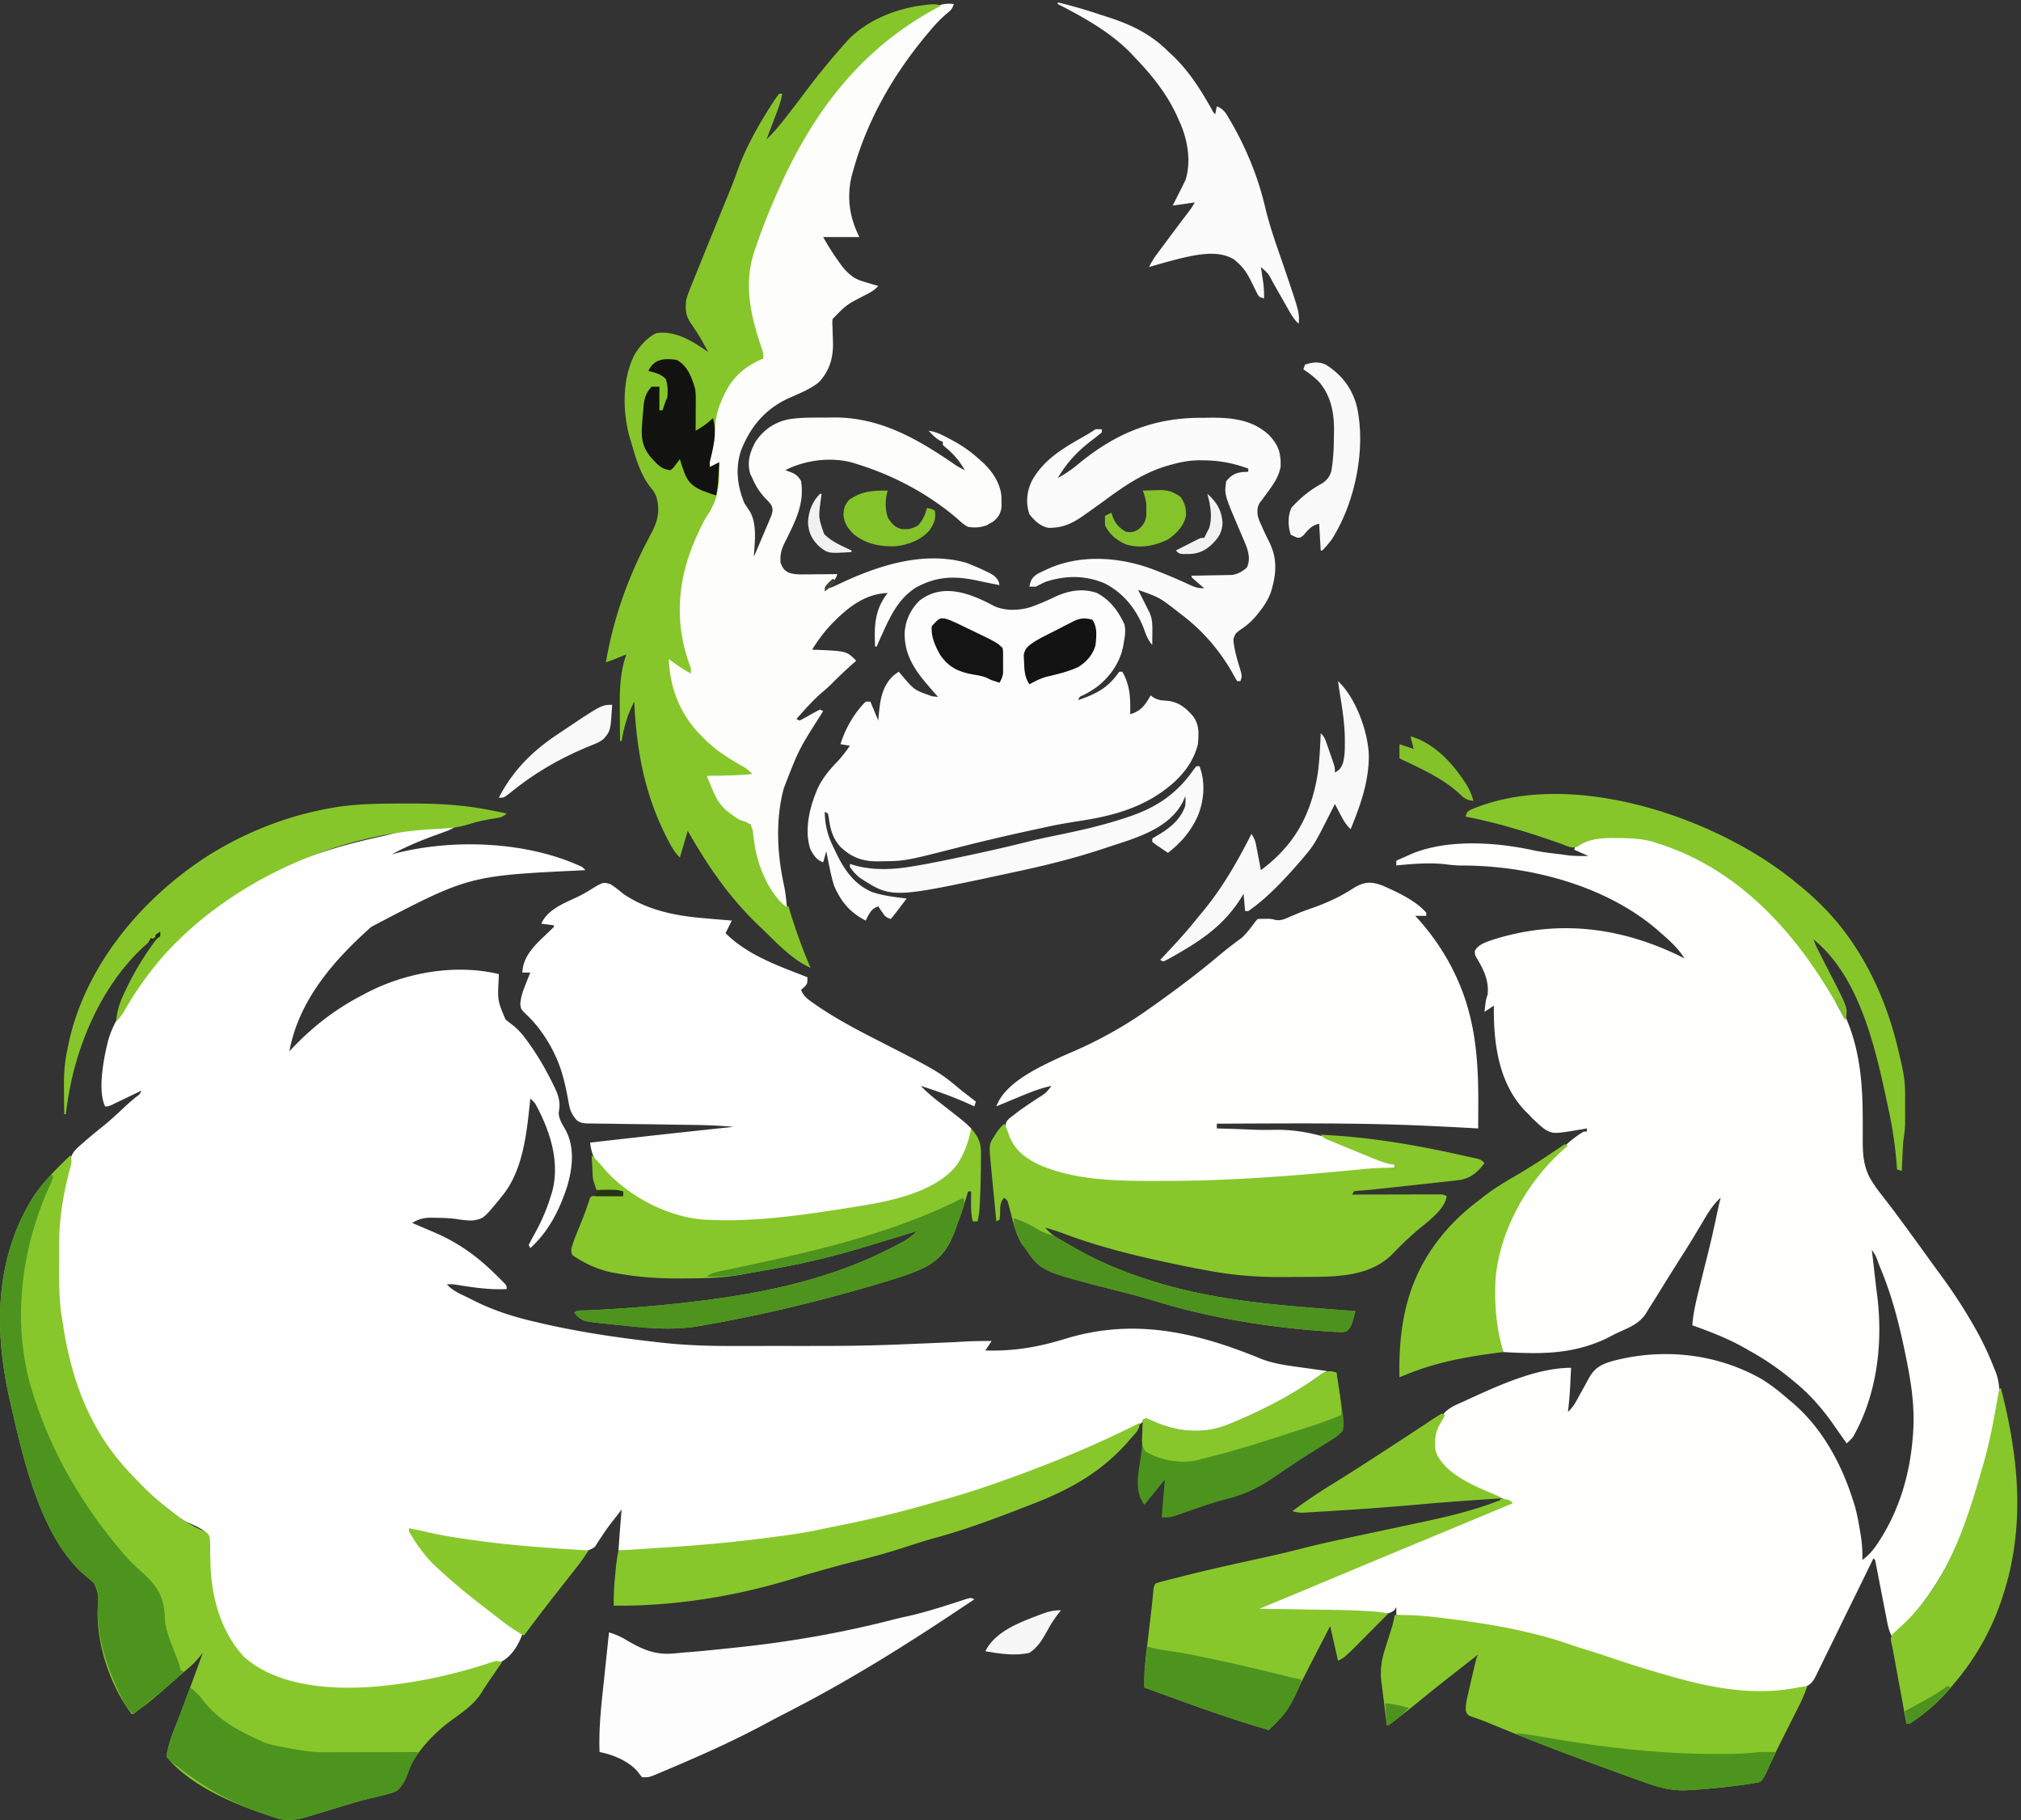 <svg xmlns="http://www.w3.org/2000/svg" width="502" height="452" fill="none"><rect width="100%" height="100%" fill="#333333" stroke="none"/><path fill="#FEFEFE" d="M113.338 205.156c-1.077.718-1.942 1.101-3.149 1.532l-1.189.432-1.26.456c-3.614 1.327-7.059 2.77-10.438 4.62l.81-.229c14.45-3.733 32.875-3.046 46.515 3.358l.782.782-.963.047c-28.001 1.34-28.001 1.34-52.228 14.033l-.675.607c-9.103 8.212-17.374 17.921-19.663 30.291l1.064-1.119c5.177-5.362 10.695-9.547 17.318-12.961l.713-.377c9.729-5.107 22.132-7.307 32.923-4.708l-.028 1.232c-.287 5.321-.287 5.321 1.69 10.037.726.577 1.455 1.151 2.186 1.72 1.321 1.107 2.312 2.361 3.314 3.756l.558.771c1.963 2.769 3.647 5.666 5.186 8.689l.385.751c1.266 2.529 2.207 4.513 1.588 7.354-.032 1.674.962 3.038 1.741 4.476 2.319 4.367 1.681 9.477.326 14.066-1.921 5.785-4.556 11.061-9.124 15.202l-.391-.783a63.634 63.634 0 0 1 1.613-3.031c1.62-2.96 2.876-5.856 3.862-9.093l.291-.888c2.131-7.636-.528-15.527-4.202-22.188a25.443 25.443 0 0 0-1.173-1.173l-.116 1.193c-.8 7.719-1.799 16.925-6.924 23.056l-.66.836c-3.88 4.715-3.88 4.715-6.595 5.214-1.43.017-2.769-.16-4.18-.385-1.682-.217-3.322-.276-5.016-.287l-.921-.025c-1.942-.013-3.217.26-4.921 1.296l.757.322c1.158.493 2.315.99 3.472 1.487l1.191.505c6.091 2.625 10.694 5.932 15.382 10.568l.797.786.735.74.662.665c.47.571.47.571.47 1.353-4.239.213-8.272-.389-12.446-1.065-.967-.141-.967-.141-2.416-.108 1.506 1.69 3.602 2.48 5.598 3.471l1.202.613c4.736 2.366 9.589 3.931 14.736 5.132l1.499.354c9.606 2.241 19.306 3.674 29.105 4.779l1.248.141c5.61.61 11.159.823 16.797.815l2.071.002c1.831.001 3.662-.001 5.494-.003l3.416-.004c22.625.021 22.625.021 45.224-.962 2.985-.2 5.943-.305 8.934-.258l-1.564 2.347c7.17.202 13.131-.833 19.96-2.937 15.982-4.876 30.646-2.025 45.921 3.959l1.39.542.879.375c3.36 1.352 6.777 1.788 10.341 2.265a149536080436098.44 149536080436098.44 0 0 0 6.38.88c-1.27 1.315-2.583 2.261-4.156 3.178l-.78.459c-.83.486-1.662.967-2.495 1.448l-.805.468c-3.711 2.151-7.504 4.1-11.369 5.96l-1.25.603c-7.117 3.385-13.308 4.093-20.905 1.451-1.212-.463-2.414-.94-3.609-1.442l-.458.518c-1.55 1.419-3.625 2.173-5.506 3.075l-.748.359c-14.528 6.954-29.936 13.056-45.584 16.936-.905.234-1.798.493-2.693.763-4.654 1.403-9.359 2.546-14.091 3.648l-.967.228a149.377 149.377 0 0 1-12.408 2.38 79.796 79.796 0 0 0-4.445.815c-10.136 1.973-20.539 2.641-30.824 3.349l-.854.059c-3.04.21-6.07.394-9.119.356l-.876-.005c-.686-.005-1.372-.012-2.058-.019.236-3.392.491-6.782.782-10.169l-1.191 1.55c-.35.454-.703.907-1.057 1.358-.927 1.186-1.806 2.376-2.614 3.646l-.474.706a87.19 87.19 0 0 0-1.271 1.975c-1.964 1.51-3.927 1.108-6.299.934l-2.037-.124c-2.42-.154-4.836-.342-7.252-.536l-1.309-.105c-9.891-.802-19.768-1.792-29.295-4.711 2.085 3.422 4.231 6.502 7.04 9.387l.724.784c1.99 2.095 4.231 3.827 6.514 5.587 1.154.89 2.278 1.81 3.395 2.747 2.016 1.661 4.106 3.216 6.209 4.766l1.003.74c1.578 1.192 1.578 1.192 3.274 2.194-1.058 2.932-2.728 5.679-5.594 7.093-2.627 1.014-5.359 1.646-8.094 2.293l-2.489.631c-7.745 1.92-15.722 3.448-23.716 3.671l-1.207.048c-9.368.2-21.023-1.107-28.126-7.87l-.709-.661c-5.257-5.434-7.584-13.87-7.895-21.241.019-.727.044-1.455.074-2.182.275-3.709.275-3.709-.95-7.066-1.343-1.117-2.93-1.751-4.519-2.448-1.561-.775-2.895-1.848-4.261-2.922l-.85-.661a83.928 83.928 0 0 1-6.52-5.678c-.395-.381-.792-.758-1.19-1.134-12.44-11.696-18.717-28.836-19.37-45.794-.019-1.05-.026-2.1-.027-3.15l-.004-1.169a943.47 943.47 0 0 1-.002-2.438 637.208 637.208 0 0 0-.016-3.658c-.018-6.226.275-12.293 1.823-18.353l.243-1.012c1.43-5.812 1.43-5.812 4.084-8.106l.63-.552c1.66-1.446 3.377-2.827 5.093-4.207 1.52-1.27 2.968-2.612 4.41-3.968a58.406 58.406 0 0 1 3.096-2.731c1.056-.776 1.056-.776 1.438-1.669l-.742.36c-1.104.533-2.21 1.065-3.316 1.596l-1.167.565-1.115.535-1.03.497c-.843.359-.843.359-1.626.359-1.818-3.638-.503-11.05.391-14.863l.29-1.255c.903-3.361 2.478-6.039 4.404-8.913l.76-1.184c5.349-8.239 11.843-15.821 19.577-21.892l1.14-.936c11.945-9.602 27.33-14.841 42.132-18.024 1.146-.253 2.28-.548 3.417-.84 2.445-.568 4.919-.881 7.407-1.198l1.217-.156c2.179-.263 4.289-.412 6.483-.357z"/><path fill="#FEFEFD" d="m428.97 217.606 1.167.848.636.459c3.254 2.364 6.232 4.982 9.142 7.754l.777.729c2.017 1.943 3.742 4.121 5.48 6.311l.929 1.146c2.62 3.299 4.883 6.779 7.066 10.38.607.985 1.236 1.952 1.869 2.921 5.378 8.477 6.579 18.625 6.642 28.513l.008 1.079c.008 1.456.013 2.912.003 4.368-.024 4.457.032 8.018 2.648 11.824l.544.822c.512.734 1.05 1.435 1.607 2.136l1.236 1.606.646.834c1.146 1.493 2.259 3.01 3.373 4.526l.695.945a921.007 921.007 0 0 1 5.892 8.114 323.16 323.16 0 0 0 2.557 3.504c2.93 3.978 5.623 8.04 8.09 12.322l.476.823c1.868 3.263 3.444 6.607 4.828 10.104l.411 1.009c1.605 4.227.84 7.852-.142 12.166l-.33 1.482a728.79 728.79 0 0 1-.941 4.14l-.208.927a108.605 108.605 0 0 1-1.357 5.331l-.346 1.249c-4.397 15.669-10.42 29.274-22.338 40.6-.607-1.112-.948-2.11-1.188-3.352l-.209-1.063-.218-1.139a1385.147 1385.147 0 0 1-.952-4.884c-.24-1.241-.482-2.482-.725-3.723-.151-.771-.301-1.544-.449-2.316l-.206-1.052-.18-.931c-.112-.708-.112-.708-.566-1.096l-.573 1.18a2032.244 2032.244 0 0 1-5.385 10.998 1019.65 1019.65 0 0 0-2.767 5.655 625.2 625.2 0 0 1-2.678 5.454c-.341.693-.679 1.387-1.014 2.084-.469.976-.951 1.944-1.436 2.913l-.41.874c-.777 1.513-1.373 2.268-2.988 2.888-.504.151-1.012.291-1.523.416l-1.115.286c-12.679 2.09-24.828-1.18-36.822-4.979l-1.262-.397c-7.919-2.491-7.919-2.491-11.425-3.783-2.875-1.05-5.809-1.845-8.764-2.634-.765-.205-1.529-.416-2.292-.628a225.81 225.81 0 0 0-4.417-1.162l-.89-.226c-10.763-2.691-21.71-3.968-32.746-4.859v-1.955l-.518.787c-1.659 1.233-3.265.845-5.261.693-.888-.052-1.776-.102-2.665-.151l-1.428-.083c-2.518-.125-5.037-.16-7.558-.197l-1.553-.025-3.909-.059-4.052-.063c-2.622-.041-5.243-.081-7.865-.12.82-.82 1.357-1.075 2.417-1.508l1.054-.434 1.174-.478 2.6-1.071 1.431-.588c2.365-.972 4.723-1.958 7.082-2.943a6044.49 6044.49 0 0 1 6.433-2.681l5.461-2.275 2.371-.988 6.021-2.508c3.37-1.404 6.74-2.808 10.108-4.215l3.829-1.598 1.736-.725a660.822 660.822 0 0 1 11.252-4.584c-.956-.956-1.757-1.182-3.031-1.637-5.737-2.166-12.112-4.965-15.401-10.44-.782-1.902-.632-4.17-.045-6.112.382-.886.782-1.707 1.268-2.539l.564-1.134c1.26-1.847 3.408-2.584 5.376-3.486l1.317-.614c7.492-3.426 16.822-7.673 25.206-7.673-.056 1.165-.113 2.33-.172 3.496l-.046.984a94.062 94.062 0 0 1-.565 6.471 9.717 9.717 0 0 0 2.003-2.56l.449-.807.457-.837 1.349-2.437c.287-.52.571-1.042.851-1.565 1.438-2.63 2.912-3.497 5.749-4.372 12.46-3.35 25.834-2.012 37.102 4.34 2.46 1.488 4.639 3.216 6.796 5.109l.924.767c7.406 6.267 12.229 15.139 15.111 24.264l.364 1.116c.687 2.288 1.084 4.621 1.47 6.975l.156.944c.303 1.966.405 3.838.357 5.827 1.636-1.176 2.744-2.509 3.838-4.18l.51-.776c4.907-7.672 7.475-16.503 8.167-25.55l.088-1.051c.448-6.357-.439-12.244-1.701-18.456l-.225-1.114c-1.473-7.212-3.267-14.324-6.106-21.13l-.523-1.291c-.64-1.878-.64-1.878-1.701-3.5l.101.877.461 3.987.159 1.38c.104.901.208 1.802.31 2.703.083.713.169 1.426.265 2.138 1.551 11.953.054 24.898-5.99 35.457-.877.964-.877.964-1.564 1.564l-.489-.704c-.746-1.071-1.498-2.139-2.249-3.207l-.741-1.066c-2.716-3.839-5.773-7.31-9.428-10.276l-.574-.476c-3.176-2.63-6.444-4.913-10.039-6.936-.477-.268-.953-.54-1.426-.815-4.262-2.47-8.755-4.189-13.383-5.853.251-3.388 1.088-6.615 1.907-9.9l.417-1.698a853.29 853.29 0 0 1 1.522-6.117 220.276 220.276 0 0 0 1.874-8.098l.504-2.347.22-1.027c.184-.835.384-1.664.596-2.493-1.986 1.745-3.187 3.85-4.522 6.111l-1.47 2.449-.737 1.229a247.174 247.174 0 0 1-3.024 4.853 598.299 598.299 0 0 0-3.885 6.179l-.788 1.268c-.505.815-1.009 1.63-1.512 2.446-.463.745-.932 1.488-1.406 2.226a43.614 43.614 0 0 0-1.15 1.883c-1.583 2.506-3.982 3.492-6.603 4.664-1.099.503-2.165 1.069-3.24 1.622-8.461 4.019-16.411 3.919-25.636 3.399-1.766-4.433-2.489-8.485-2.445-13.249l.009-1.251c.159-11.496 5.008-22.693 12.605-31.26l.523-.595c2.779-3.146 5.617-6.235 9.254-8.401h.783v-.782l-.961.171c-7.245 1.215-7.245 1.215-9.32.155a20.988 20.988 0 0 1-2.235-1.89l-.978-.905-.977-1.051-.705-.684c-6.465-6.629-7.91-16.116-7.918-25.011l.018-1.291-2.347 1.564c.343-2.982.343-2.982.783-4.302.358-3.286-.901-6.1-2.604-8.88-.525-.898-.525-.898-.599-1.9.823-1.689 2.823-2.243 4.526-2.851 16.392-5.2 32.355-3.076 47.565 4.635-1.655-2.675-3.901-4.601-6.257-6.649l-.97-.849c-12.933-10.831-31.829-15.624-48.405-15.559-1.281-.022-2.526-.158-3.795-.32-3.991-.445-8.166-.08-12.146.302v-1.174c.838-.378 1.677-.752 2.518-1.124l1.416-.632c9.076-3.703 21.042-2.837 30.354-.779 2.237.463 4.511.699 6.779.971l1.711.244c1.661.172 3.268.173 4.938.147l-3.52-1.564c.391-1.174.391-1.174 1.13-1.617l.923-.388.911-.394c11.682-4.183 25.544 2.539 34.98 8.982z"/><path fill="#FEFEFE" d="M151.653 219.593c1.13.72 2.122 1.514 3.143 2.381 6.352 4.292 13.368 5.534 20.851 6.135l1.796.154c1.446.124 2.893.243 4.339.36l-1.564 3.128c5.6 5.565 13.15 8.109 20.338 10.952 0 1.564 0 1.564-.783 2.444l-.782.684c.594 1.638 1.773 2.42 3.154 3.374l.745.519c4.874 3.348 10.058 6.058 15.314 8.745 15.021 7.681 15.021 7.681 20.68 12.394.691.54 1.384 1.078 2.078 1.613l1.442 1.124-.391 1.174-1.121-.517c-3.98-1.802-8.012-3.252-12.176-4.568 1.423 1.482 2.918 2.759 4.546 4.009l1.452 1.129.726.566c4.336 3.401 4.336 3.401 5.791 4.856.246 3.871-1.842 7.362-4.302 10.169-4.35 4.816-11.709 7.131-17.869 8.409l-1.182.248c-1.21.25-2.421.492-3.634.73l-1.082.214c-10.843 2.093-22.385 3.403-33.433 3.355l-1.069.004c-10.758-.015-20.222-4.655-27.989-11.991-2.517-2.541-3.7-4.076-4.089-7.618a3514.702 3514.702 0 0 1 35.591-3.911c-3.909-.377-7.795-.464-11.719-.506-1.844-.021-3.689-.053-5.534-.083-2.334-.038-4.669-.072-7.004-.095-1.9-.018-3.8-.047-5.7-.085-.721-.012-1.442-.02-2.163-.023-1.006-.006-2.01-.026-3.015-.049l-.897.005c-1.124-.038-2.027-.116-2.915-.846-1.043-1.211-1.608-2.292-1.887-3.856l-.218-1.129-.21-1.18c-.68-3.432-1.441-6.57-2.933-9.753l-.507-1.082c-1.782-3.503-4.22-7.005-7.169-9.625-.928-1.026-.928-1.026-1.06-2.253.154-1.773.64-3.175 1.305-4.811l.339-.867c.274-.699.554-1.395.834-2.091h-1.955c.097-4.468 3.882-7.519 6.891-10.415l.931-.927v-.391l-3.129-.391c1.517-3.525 5.665-5.095 8.944-6.638a29.435 29.435 0 0 0 3.086-1.696c3.333-2.042 3.333-2.042 5.165-1.478z"/><path fill="#FEFEFD" d="M343.433 219.945c3.59 1.581 8.241 3.713 10.829 6.722v.782h-2.738l.461.492c6.805 7.494 11.613 16.55 13.619 26.495l.214 1.011c1.188 6.283 1.406 12.674 1.372 19.05l-.005 1.685c-.004 1.355-.009 2.711-.017 4.067l-.786-.044c-3.518-.197-7.036-.375-10.556-.543l-.888-.042c-11.877-.558-23.743-.646-35.632-.618l-1.289.003c-5.258.014-10.515.037-15.773.071v1.173l.872.024c1.933.053 3.866.107 5.798.189l1.666.068.857.035c1.853.069 3.692.06 5.547.014 10.058-.059 18.49 3.866 27.53 7.951.812.362.812.362 1.926.715v.782l-10.336.939-1.131.103-2.294.208c-1.876.17-3.751.342-5.626.518-59.25 5.544-59.25 5.544-72.549-4.261-2.502-2.14-4.336-4.512-4.8-7.835.189-1.459.841-1.814 1.989-2.701l1.183-.917a104.14 104.14 0 0 1 4.889-3.332c1.998-1.253 1.998-1.253 3.413-3.06-3.145.642-6.044 1.904-8.996 3.129l-1.422.588c-1.092.454-2.182.909-3.271 1.368 2.125-5.86 10.296-9.59 15.644-12.125 1.096-.491 2.198-.966 3.3-1.442 6.675-2.89 13.074-6.455 18.993-10.682l.821-.58c5.663-4.009 11.224-8.154 16.524-12.632.975-.816 1.964-1.605 2.969-2.384l.851-.66c.58-.442 1.171-.871 1.764-1.295 1.205-1.078 2.128-2.309 3.099-3.598.568-.753.568-.753.959-1.145.553-.038 1.108-.05 1.662-.048l.911-.004c.947.052.947.052 1.879.312 1.436.184 2.293-.272 3.615-.846.522-.223 1.044-.444 1.567-.665l.838-.353c.892-.36 1.791-.682 2.701-.994 3.702-1.276 6.994-2.744 10.292-4.865 2.741-1.75 4.502-1.989 7.555-.823z"/><path fill="#FDFDFC" d="M236.928.997c-.437 1.31-.764 1.57-1.808 2.42-1.665 1.42-3.06 2.933-4.449 4.62l-.501.598c-8.331 9.98-14.794 21.252-18.273 33.82l-.316 1.113c-1.31 5.412-.585 10.381 1.881 15.313h-8.996c1.106 1.935 2.192 3.721 3.471 5.524l.485.705c1.41 1.99 3.02 3.808 5.406 4.6l.793.269c1.174.36 2.349.705 3.534 1.026-1.006 1.164-2.157 1.73-3.52 2.42-4.422 2.29-4.422 2.29-7.822 5.794-.083.96-.083.96-.021 2.03l.029 1.218c.027.839.057 1.677.091 2.515.082 3.847-.82 7.077-3.501 9.931-2.234 1.817-5.03 2.863-7.636 4.038-5.789 2.719-9.301 6.952-11.668 12.823-1.512 4.418-.977 8.951.804 13.204.417.64.841 1.276 1.271 1.907 1.97 3.301 1.257 7.689 1.075 11.391a686.34 686.34 0 0 0 2.027-4.76c.229-.54.459-1.079.691-1.618.333-.775.661-1.552.987-2.33l.602-1.415c.38-1.198.499-1.658-.004-2.783-.671-.84-.671-.84-1.491-1.663-1.439-1.564-2.384-3.038-3.203-4.986l-.489-.978c-.877-2.924-.133-5.404 1.272-8.018 1.952-2.898 4.479-4.697 7.872-5.518 2.842-.53 5.717-.494 8.597-.493.974-.002 1.946-.016 2.92-.031 11.652-.082 21.015 5.412 30.339 11.836.741.474 1.496.867 2.289 1.246-1.369-2.288-2.778-4.046-4.873-5.706l-.602-.552v-.782l-.66-.269c-1.152-.653-1.954-1.511-2.86-2.469 1.931.239 3.465 1.076 5.157 1.98l.896.478c2.372 1.297 4.464 2.755 6.462 4.582l.862.754c2.388 2.206 4.446 5.198 4.693 8.532l.018 1.225.031 1.22c-.183 1.681-.752 2.684-2.062 3.75l-.853.482-.834.496c-1.564.523-2.964.647-4.593.359-1.04-.536-1.834-1.261-2.688-2.053-7.194-6.158-16.014-10.851-25.08-13.591l-.893-.288c-5.428-1.498-11.752-.668-16.707 1.852l1.295.489c1.296.489 1.934 1.031 2.616 2.249.694 4.761-.716 8.413-2.782 12.65l-.43.89a85.62 85.62 0 0 1-.859 1.714c-.874 1.763-1.207 3.072-1.014 5.084.516 1.222.848 1.789 2.034 2.395 1.282.401 2.34.431 3.682.419l1.478-.008 1.533-.02 1.556-.01c1.266-.01 2.531-.022 3.797-.039-.43 1.29-.761 1.583-1.784 2.42l-.759.628-.586.472c1.215 0 1.682-.175 2.752-.687l.948-.445 1.018-.481c9.298-4.276 20.204-7.616 30.441-4.715a62.083 62.083 0 0 1 4.612 1.977l.826.388c1.241.633 1.945 1.056 2.604 2.304l.213.877-1.589-.318-1.077-.212a173.9 173.9 0 0 1-2.674-.565c-5.766-1.235-10.208-1.17-15.511 1.755-4.18 2.735-6.081 6.673-8.092 11.074l-.543 1.185c-.349.775-.686 1.554-1.021 2.335h-.391c-.251-5.025-.145-9.17 3.129-13.298-6.067.202-10.613 4.155-14.594 8.409a39.152 39.152 0 0 0-4.18 5.671l1.133.03c7.438.327 7.438.327 9.819 2.707l-.746.66a115.614 115.614 0 0 0-5.546 5.255c-.713.699-1.45 1.34-2.215 1.981-2.319 1.985-4.314 4.313-6.356 6.576l.783.391a41.663 41.663 0 0 0 2.542-1.369 41.37 41.37 0 0 1 2.542-1.369l.782.391-.375.613c-5.646 8.838-5.646 8.838-9.402 18.551l-.352 1.395c-1.662 7.397-1.23 15.168.362 22.526.415 1.922.616 3.845.772 5.804-4.803-3.65-7.271-9.89-8.605-15.645a54.698 54.698 0 0 1-.391-5.084l-.868-.127c-1.796-.436-3.121-1.548-4.607-2.611l-1.051-.684c-2.077-2.02-3.433-4.829-4.425-7.529v-1.173l10.951-.783-2.42-1.32c-7.837-4.423-14.329-10.414-17.236-19.123-.73-2.686-1.122-5.324-1.073-8.108.685.431 1.37.863 2.054 1.296l1.155.729a40.253 40.253 0 0 1 2.658 1.886l-.287-.696c-4.155-11.123-3.716-22.178 1.069-32.939.5-1.074 1.015-2.14 1.54-3.202l.405-.819a27.35 27.35 0 0 1 2.529-4.07c1.856-2.904 1.399-6.961 1.393-10.291l-2.347 1.173c.165-2.116.421-4.07.998-6.119.23-1.206.221-2.382.249-3.61.282-4.952 2.342-10.498 5.793-14.129 2.096-1.804 3.96-2.834 6.649-3.52l-.233-.696c-1.915-5.772-3.72-11.313-3.874-17.441l-.036-.837c-.001-5.373 2.591-10.91 4.559-15.835l.331-.835c5.415-13.614 12.276-26.343 22.329-37.102l.945-1.024c4.636-4.84 10.06-8.597 15.872-11.883l1.212-.736c2.201-1.302 3.654-1.9 6.219-1.61z"/><path fill="#88C72B" d="M17.516 286.898c.502 1.507.113 2.533-.294 4.009-1.554 5.93-2.502 11.697-2.51 17.84l-.004 1.178c-.002.817-.002 1.634-.002 2.45a651.522 651.522 0 0 1-.016 3.7c-.012 4.178.109 8.163.87 12.281l.367 2.346c2.326 13.546 6.934 25.167 16.451 35.2l.541.58c4.888 5.209 11.454 11.287 18.185 13.945 1.017.893.98 1.19 1.078 2.505.015.736.021 1.472.02 2.208.02.786.04 1.573.062 2.359l.027 1.172c.252 8.167 2.685 16.881 8.436 22.906 8.021 7.074 20.777 8.045 30.968 7.408 10.558-.761 20.869-2.935 30.887-6.319.925-.222.925-.222 2.098.169l-.845 1.232-.545.795c-.397.577-.796 1.154-1.196 1.729-.824 1.189-1.636 2.368-2.378 3.61-1.948 3.201-4.979 5.117-7.945 7.302-4.756 3.571-9.108 8.508-11.343 14.085-1.102 2.636-1.102 2.636-2.338 3.421-1.005.358-1.994.602-3.037.826-.833.21-1.666.422-2.5.634l-1.438.356c-1.92.49-3.814 1.066-5.711 1.64l-1.078.324c-1.443.435-2.885.869-4.327 1.309-1.022.31-2.046.615-3.071.918l-.924.285c-2.67.783-5.06.982-7.758.099l-1.126-.367-1.18-.406-1.24-.422c-8.003-2.804-17.798-7.145-23.327-13.903.41-3.478 1.942-6.788 3.178-10.047.345-.917.69-1.834 1.033-2.751l.686-1.825a650.558 650.558 0 0 0 2.852-7.744c.13-.357.26-.714.392-1.081l.855-2.365-.895 1.098c-.745.892-1.49 1.696-2.38 2.446l-.813.692-.996.848a722.3 722.3 0 0 0-1.314 1.154c-7.323 6.429-7.323 6.429-11.202 9.015-5.405-7.002-8.947-17.668-8.483-26.52.22-3.11.22-3.11-.85-5.94-.976-.949-.976-.949-2.067-1.808-11.267-9.415-15.62-29.297-18.715-42.781l-.251-1.087c-3.87-17.128-3.744-34.792 5.726-50.148 2.608-3.988 5.966-7.273 9.387-10.56z"/><path fill="#FDFDFD" d="M246.71 150.395c2.781 1.42 6.493 1.266 9.431.333a61.825 61.825 0 0 0 5.876-2.483c3.322-1.554 6.849-2.219 10.415-.99 3.321 1.741 5.349 4.492 6.883 7.839.314 1.511.137 2.809-.147 4.302l-.134.859c-.766 4.225-3.276 7.81-6.662 10.416-1.12.76-2.226 1.461-3.452 2.037-.772.327-.772.327-1.094 1.159 4.547-1.566 7.461-3.058 10.169-7.04h.782c1.99 3.48 2.02 6.631 1.955 10.56 2.724-.817 3.699-2.271 5.085-4.693l.733.562c1.211.606 1.791.691 3.105.758 2.852.22 4.646 1.531 6.502 3.642 1.801 2.213 1.617 4.376 1.393 7.162-1.478 5.979-6.019 10.172-11.09 13.257-5.635 3.312-11.562 4.774-17.974 5.761-3.112.491-6.197.992-9.265 1.711-.655.142-1.311.283-1.967.422a513.194 513.194 0 0 0-19.625 4.597c-12.803 3.266-12.803 3.266-18.888 3.341l-.964.017c-3.687-.03-6.364-1.065-9.03-3.619-1.995-2.22-2.522-4.493-2.915-7.408l-.193-.87-.782-.391c.061 3.517.812 6.142 2.396 9.265l.547 1.146c2.056 4.184 4.492 7.678 8.91 9.52 2.748.911 5.621 1.229 8.485 1.58-1.278 1.717-2.562 3.423-3.911 5.085-1.311-.437-1.484-.684-2.225-1.785l-.518-.759-.386-.585c-1.823.586-2.295 1.91-3.129 3.52-3.836-1.957-6.11-4.647-7.822-8.605-.496-1.547-.855-3.1-1.174-4.693l-.243-1.166c-.186-.914-.366-1.828-.539-2.745l-.782 2.738c-1.651-.59-2.27-1.648-3.129-3.129-1.741-4.94-.094-11.158 1.98-15.669 1.219-2.343 2.688-4.154 4.521-6.042 1.222-1.279 2.259-2.659 3.277-4.103l-2.347-.391c1.143-3.763 3.429-7.786 6.258-10.56h1.173l1.956 4.694.102-1.232c.368-3.846.817-7.502 3.931-10.159l1.051-.734.76.886c3.114 3.671 3.114 3.671 7.536 5.21l1.482.162-.93-1.046c-4.035-4.588-7.515-8.588-7.38-14.993.254-3.088 1.456-5.595 3.617-7.819 5.744-4.539 12.561-1.926 18.386 1.168z"/><path fill="#87C62B" d="m233.8 1.387-.631.333c-19.966 10.591-32.062 27.174-40.827 47.774l-.362.837c-1.509 3.483-2.833 7.02-4.086 10.603l-.411 1.172c-2.716 7.892-1.232 15.526 1.347 23.27l.303.913.275.811c.197.723.197.723.197 1.896l-.944.445c-5.54 2.675-7.891 5.886-10.045 11.585-.792 2.282-.987 4.447-1.053 6.863-.115 2.004-.547 3.861-1.013 5.814-.285 1.109-.285 1.109-.243 2.28l2.347-1.174c.102 5.244-.067 8.985-3.08 13.391-.815 1.276-1.441 2.643-2.078 4.014l-.395.851c-4.767 10.452-5.77 21.32-1.714 32.252.227.728.227.728.227 1.901-1.309-.605-2.444-1.365-3.618-2.2l-1.057-.748-.801-.572c.264 7.328 2.933 14.021 8.213 19.165l.934.957c2.897 2.827 6.198 4.793 9.697 6.79.73.478 1.292 1.002 1.885 1.639-3.798.328-7.533.439-11.342.391.42 1.004.844 2.006 1.271 3.007l.356.855c1.069 2.49 2.296 4.21 4.557 5.769l.961.676c1.09.71 1.09.71 2.522 1.133 1.284.685 1.284.685 1.753 1.989.075.526.138 1.052.191 1.58.083.569.169 1.138.256 1.707l.126.856c.832 5.13 3.492 11.447 7.562 14.89h.782l.246.851a133.673 133.673 0 0 0 2.712 8.096l.347.943a100.707 100.707 0 0 0 2.171 5.364c-4.569-1.989-8.574-6.357-12.124-9.778l-.832-.794c-7.316-7.003-12.538-14.682-17.551-23.455l-1.955 6.649c-1.161-1.161-1.862-2.286-2.616-3.716l-.409-.773c-5.739-11.086-7.709-21.879-8.317-34.231-1.678 3.209-2.532 6.208-3.129 9.778h-.391c-.02-1.849-.034-3.699-.043-5.548-.004-.626-.01-1.253-.016-1.879-.052-4.804-.01-9.502 1.623-14.084l-.814.328-1.068.43-1.059.426c-.707.277-1.423.531-2.143.771 2.001-11.537 5.758-21.794 11.302-32.066 1.641-3.094 2.216-5.775 1.189-9.22-.676-1.281-.676-1.281-1.349-2.092-2.655-3.383-3.694-7.308-4.885-11.377l-.432-1.392c-1.695-6.373-1.774-14.442 1.354-20.336 1.32-2.16 3.043-4.112 5.336-5.259 4.933-.688 8.993 2.02 12.907 4.694-1.993-3.648-1.993-3.648-4.278-7.114-1.369-1.866-1.432-3.555-1.198-5.793.38-1.408.916-2.733 1.475-4.08l.464-1.161a552.585 552.585 0 0 1 1.508-3.706 1378.639 1378.639 0 0 1 3.54-8.739c.394-.965.788-1.93 1.181-2.897 1.542-3.792 1.542-3.792 2.248-5.505a114.14 114.14 0 0 0 2.204-5.728c2.073-5.882 5.192-11.418 8.549-16.657l.547-.856a39.48 39.48 0 0 1 1.36-1.907h.782c-.255 1.474-.669 2.803-1.199 4.2l-.478 1.265-.499 1.307-.503 1.33c-.409 1.08-.82 2.16-1.232 3.24 1.538-1.478 2.882-3.044 4.204-4.717l.624-.784a248.146 248.146 0 0 0 4.455-5.833c2.983-3.976 6.094-7.84 9.384-11.569.407-.46.809-.925 1.209-1.39 4.854-5.293 12.312-8.235 19.284-9.073l.871-.105c1.278-.134 2.148-.184 3.382.227z"/><path fill="#87C72B" d="M249.444 279.076c.544 1.004.898 1.932 1.246 3.031 1.309 3.486 4.098 5.561 7.358 7.138 9.659 4.207 20.853 4.065 31.191 4.033l1.461-.002c14.961-.037 29.805-1.198 44.692-2.613l1.356-.128c.832-.078 1.665-.158 2.497-.24a63.049 63.049 0 0 1 7.194-.268v-.782l-.952-.11c-1.747-.353-3.292-.98-4.933-1.661l-1.01-.414c-.701-.287-1.402-.576-2.103-.867a703.018 703.018 0 0 0-3.226-1.323l-2.045-.843-.977-.399-.902-.375-.795-.328c-.657-.329-.657-.329-1.439-1.111 11.357.51 22.443 2.326 33.538 4.766l.949.207c.888.194 1.775.392 2.662.592l.808.177c1.846.425 1.846.425 2.718 1.298-1.602 2.136-3.148 3.585-5.834 4.151a112.22 112.22 0 0 1-4.208.498l-1.565.174c-1.368.153-2.736.298-4.106.441-1.383.147-2.765.3-4.147.453-2.033.224-4.066.445-6.1.66l-1.335.144c-.817.083-1.635.158-2.453.223l-1.078.087-.936.067-.7.141-.391.783.856-.003c2.659-.008 5.318-.014 7.977-.018 1.367-.002 2.734-.004 4.101-.009 1.57-.005 3.141-.007 4.712-.008l1.491-.007h1.376l1.216-.002c.955.047.955.047 1.738.438-.437 3.389-4.959 6.522-7.431 8.604-2.11 1.845-4.114 3.73-6.038 5.769-5.047 5.075-12.325 5.622-19.139 5.667l-1.415.009c-.99.006-1.98.01-2.97.013-.993.004-1.986.012-2.979.024-6.794.08-13.199-.407-19.868-1.704l-1.515-.274a153.498 153.498 0 0 1-3.35-.655l-1.199-.245c-10.031-2.071-20.057-4.417-29.649-8.066a46.892 46.892 0 0 0-4.18-1.32c1.818 2.141 4.163 3.307 6.6 4.644l1.237.696c5.358 2.973 10.744 5.299 16.558 7.2l.926.306c16.862 5.549 34.151 6.54 51.727 7.883-.166.629-.338 1.256-.513 1.882l-.289 1.059c-.39 1.019-.66 1.511-1.544 2.143-.787.13-.787.13-1.704.101l-1.058-.033c-14.718-.865-30.061-3.199-44.159-7.514a193.651 193.651 0 0 0-7.981-2.22l-1.097-.283a980.493 980.493 0 0 0-4.405-1.128c-7.752-1.96-15.432-3.948-20.214-10.898-1.374-2.383-1.998-5.052-2.688-7.696l-.276-1.055-.24-.955c-.229-.858-.229-.858-1.049-1.563-1.241 1.241-.959 2.744-1.039 4.438l-.135 1.037-.782.392c-.224-2.29-.447-4.579-.668-6.868l-.228-2.334c-.11-1.122-.218-2.243-.326-3.364l-.104-1.046c-.521-5.467-.521-5.467.862-7.606l.618-.984a13.107 13.107 0 0 1 1.802-2.047zm96.995 122.026a70.58 70.58 0 0 1 9.387.44l1.35.154c11.099 1.329 22.402 3.063 32.973 6.782 1.214.427 2.432.81 3.664 1.18 2.279.692 4.537 1.442 6.795 2.2 3.052 1.022 6.106 2.017 9.191 2.933l1.019.306c11.719 3.508 23.466 6.47 35.746 3.996.782-.132 1.564-.263 2.346-.391-.56 1.837-1.318 3.518-2.189 5.224l-.415.824-1.331 2.63a2419.28 2419.28 0 0 0-1.812 3.598l-.446.887a245.022 245.022 0 0 0-3.775 7.876c-.505 1.094-.905 1.959-1.765 2.819a52.203 52.203 0 0 1-3.398.587l-1.045.15c-2.66.368-5.325.657-7.999.901l-1.058.099c-1.105.093-2.21.159-3.318.218l-1.341.095c-4.156.171-7.415-.827-11.272-2.246-.645-.229-1.29-.459-1.936-.687a580.755 580.755 0 0 1-5.129-1.861 911.071 911.071 0 0 0-3.146-1.145c-9.088-3.297-18.106-6.757-27.029-10.478a66.122 66.122 0 0 0-3.417-1.329l-1.08-.382-.911-.299c-.667-.441-.667-.441-.996-1.289-.079-1.399.168-2.557.484-3.923l.183-.802c.128-.556.258-1.112.389-1.667.202-.851.398-1.704.593-2.557.956-4.143.956-4.143 1.417-5.065l-1.005.79-.663.521-1.478 1.161c-1.229.967-2.459 1.932-3.692 2.895a440.546 440.546 0 0 0-7.266 5.804 288.048 288.048 0 0 1-6.013 4.791l-.652.506c-1.476 1.132-1.476 1.132-1.915 1.132-.235-1.836-.465-3.672-.69-5.51-.077-.623-.156-1.247-.236-1.87-.115-.901-.225-1.802-.334-2.703l-.11-.833c-.318-2.694-.002-5.117.82-7.715l.365-1.173.38-1.194c.25-.791.498-1.583.746-2.375l.334-1.051c.284-.979.496-1.952.68-2.954zM241.231 280.249c1.641 1.915 2.448 3.424 2.437 5.966l-.002 1.198-.015 1.27-.009 1.307a220.628 220.628 0 0 1-.236 8.373l-.046.974c-.076 1.377-.201 2.659-.565 3.988h-1.173c-.395-1.626-.431-3.146-.416-4.816l.011-1.486.014-1.129h-.782l-.198.689c-.788 2.693-1.693 5.331-2.662 7.964l-.433 1.224c-1.52 4.12-3.416 6.756-7.267 8.896-2.926 1.34-5.918 2.419-8.996 3.349l-1.276.388c-14.788 4.431-29.661 8.093-44.875 10.734l-.875.157c-6.042 1.078-12.034.656-18.096 0a438.914 438.914 0 0 0-3.034-.314l-1.964-.207-.899-.091c-4.979-.549-4.979-.549-6.616-1.941l-.587-.733c.725-.725 1.924-.511 2.898-.559l1.619-.085.87-.043a357.119 357.119 0 0 0 20.818-1.659l.866-.096c17.908-1.987 35.602-5.369 51.738-13.691l1.14-.587a670.222 670.222 0 0 1 2.011-1.065c1.204-.752 2.227-1.626 3.302-2.553l-.729.225c-2.55.784-5.102 1.564-7.654 2.342-.947.289-1.894.579-2.84.87-7.752 2.385-15.503 4.376-23.488 5.803l-1.342.244c-1.28.23-2.56.458-3.84.685l-1.065.193c-.924.167-1.848.33-2.773.492l-1.499.263c-4.5.661-9.067.71-13.607.715l-.874.001c-5.068-.002-9.997-.358-14.991-1.273l-1.398-.243c-3.385-.712-6.686-2.242-9.539-4.193-.405-.648-.405-.648-.378-1.655.486-1.79 1.167-3.467 1.88-5.177.933-2.258 1.816-4.505 2.548-6.837.238-.668.238-.668.629-1.059a26.875 26.875 0 0 1 1.75-.038l1.065.004 1.121.01 1.125.005c.921.005 1.841.011 2.762.019v-1.173l-6.649-.391c-.88-2.64-.88-2.64-.944-3.945l-.046-.833-.037-.845-.046-.872c-.036-.703-.069-1.406-.101-2.11 1.104 1.083 2.143 2.164 3.105 3.373 5.889 6.756 15.517 11.837 24.446 12.596 10.68.71 21.739-.672 32.289-2.28l1.429-.217c1.297-.2 2.593-.404 3.888-.612.74-.12 1.481-.236 2.222-.353 7.639-1.268 18.369-3.621 23.359-10.16 1.892-2.829 2.859-5.674 3.52-8.996zm131.412 91.911c2.249.293 2.249.293 3.129 1.173l-8.384 3.496-1.281.534a8638.578 8638.578 0 0 1-17.542 7.288 3645.707 3645.707 0 0 0-16.993 7.091 3103.915 3103.915 0 0 1-7.769 3.249l-1.047.437c-3.313 1.38-6.633 2.744-9.953 4.11l.814.012 7.695.12c1.317.022 2.635.042 3.953.062 10.113.153 10.113.153 14.332.382l.821.044a36.67 36.67 0 0 1 4.456.553l-.774.773c-.908.908-1.813 1.82-2.717 2.732l-1.715 1.726-.855.865c-4.778 4.799-4.778 4.799-6.454 5.637l-1.956-8.604-2.669 5.171-.903 1.749a689.046 689.046 0 0 0-5.188 10.215c-1.355 2.728-2.619 4.86-4.796 7.005l-.962.952-.735.721c-10.468-3.028-20.668-6.819-30.898-10.56a56.049 56.049 0 0 1 .414-7.92l.129-1.112c.135-1.162.273-2.322.411-3.483l.406-3.483.253-2.155c.239-2.027.45-4.053.627-6.087.107-.791.107-.791.498-1.573 1.022-.35 1.022-.35 2.414-.709l.774-.201c.859-.222 1.72-.438 2.581-.654l.903-.23c6.098-1.552 12.238-2.913 18.385-4.258 3.721-.815 7.432-1.646 11.121-2.601 3.712-.957 7.448-1.787 11.195-2.591l.909-.196c3.047-.654 6.094-1.303 9.142-1.951 1.981-.421 3.962-.845 5.942-1.27.763-.164 1.526-.326 2.29-.487 6.767-1.429 13.556-3.016 19.997-5.581v-.391z"/><path fill="#FDFDFD" d="M242.013 397.191c-10.129 6.813-20.328 13.438-30.898 19.556l-1.091.632c-5.057 2.917-10.182 5.676-15.374 8.345a225.906 225.906 0 0 0-4.164 2.188c-7.786 4.201-15.862 7.829-24.006 11.275l-.798.34c-.744.316-1.49.629-2.236.94l-1.288.54c-1.105.38-1.105.38-2.669.38a75.984 75.984 0 0 1-1.326-1.673c-2.279-2.44-6.006-3.988-9.234-4.585-.239-5.978.45-11.868 1.088-17.802.144-1.348.284-2.696.424-4.045.274-2.626.553-5.252.834-7.878 1.498.462 2.791.981 4.125 1.8 4.253 2.502 7.445 3.94 12.381 3.403 1.286-.139 2.573-.24 3.863-.341 2.981-.246 5.956-.546 8.931-.864a944.1 944.1 0 0 1 2.361-.245c13.213-1.375 26.347-3.668 39.209-6.996.951-.24 1.902-.463 2.861-.671 4.237-.919 8.342-2.214 12.462-3.552l1.439-.461 1.299-.423c1.025-.254 1.025-.254 1.807.137z"/><path fill="#FBFBFB" d="M298.096 103.764c.887-.003 1.774-.015 2.662-.028 5.331-.038 10.504.554 14.514 4.376 2.271 2.44 2.908 4.357 2.828 7.698-.438 2.781-2.11 4.894-3.741 7.12l-.749 1.022-.695.889c-.651 1.192-.648 1.922-.503 3.266.357 1.162.357 1.162.88 2.298l.54 1.234c.447.968.908 1.923 1.392 2.873 2.147 4.259 1.83 8.159.42 12.657-.705 1.822-1.619 3.281-2.84 4.796l-.636.813c-1.235 1.498-2.431 2.549-4.058 3.611-1.251.94-1.251.94-1.755 2.364.18 2.711 1.084 5.404 1.856 8.001.29 1.247.29 1.247-.101 2.42h-.782a33.383 33.383 0 0 1-1.198-2.053c-3.221-5.675-7.327-10.405-12.491-14.374l-1.066-.82c-4.557-3.545-4.557-3.545-9.885-5.438l.671 1.328.869 1.728.442.875a638.306 638.306 0 0 1 .815 1.62c.798 1.701.768 3.246.748 5.083l-.006.888c-.004.723-.011 1.445-.019 2.167-1.044-1.242-1.53-2.431-2.053-3.96-1.801-4.828-5.188-9.09-9.886-11.385-4.856-2.015-9.679-1.939-14.656-.299-.788.38-1.573.767-2.347 1.173h-1.565c.332-1.674.619-2.234 2.049-3.219a46.61 46.61 0 0 1 1.594-.765l.86-.404c8.1-3.68 17.69-3.033 25.917-.024a137.224 137.224 0 0 1 9.484 3.989c1.302.595 2.042.814 3.51.814l-.685-.585-.88-.759-.88-.756-.684-.637v-.392l1.004-.011c1.238-.017 2.475-.041 3.713-.07.534-.011 1.068-.019 1.602-.025.771-.008 1.542-.027 2.313-.046l1.402-.025c1.559-.255 2.426-.803 3.655-1.778.848-1.697.572-3.356.005-5.093a133.953 133.953 0 0 0-1.692-4.049c-3.895-9.108-3.895-9.108-3.398-12.369 1.262-1.482 2.138-2.021 4.058-2.273l1.418-.074v-.782c-3.756-1.361-7.176-2.024-11.171-2.053l-.938-.011c-2.185.011-4.164.335-6.273.891l-.775.197c-6.253 1.652-11.068 4.883-16.219 8.668a240.852 240.852 0 0 1-5.177 3.699l-.753.532c-2.658 1.839-5.088 2.858-8.358 2.792-2.068-.428-3.403-1.761-4.701-3.373-.952-2.856-.677-5.615.612-8.311 3.202-5.726 8.445-8.451 13.96-11.622.631-.375 1.244-.78 1.855-1.187h1.565v.782a61.588 61.588 0 0 1-2.567 2.029c-3.591 2.772-6.043 5.379-8.385 9.314 2.013-1.082 3.706-2.299 5.452-3.765 8.948-7.309 18.254-11.162 29.903-11.192z"/><path fill="#88C72C" d="M283.079 353.387c0 1.673-.977 2.468-2.029 3.667l-.572.669c-6.62 7.677-14.472 12.104-23.774 15.708l-.834.326c-7.684 2.998-15.424 5.957-23.388 8.129-2.604.71-5.163 1.532-7.727 2.374-4.281 1.396-8.601 2.549-12.965 3.653a310.67 310.67 0 0 0-7.764 2.092l-1.244.348c-1.685.475-3.366.954-5.035 1.482-14.376 4.527-30.239 7.13-45.299 6.921-.039-2.602.107-5.136.367-7.725l.103-1.089c.161-1.651.371-3.249.704-4.875l.805-.052c2.558-.164 5.116-.33 7.674-.499 1.313-.087 2.627-.173 3.941-.257 7.098-.454 14.154-1.069 21.215-1.93l.962-.116c1.734-.21 3.466-.433 5.198-.666l1.493-.2c2.885-.395 5.74-.832 8.585-1.459 1.361-.296 2.725-.57 4.092-.839 7.976-1.584 15.87-3.422 23.674-5.712a267.58 267.58 0 0 1 3.18-.896c5.078-1.408 10.044-3.045 15.003-4.827l1.157-.414c11.093-3.974 21.954-8.498 32.478-13.813z"/><path fill="#4D941F" d="m12.822 291.591.391.783a40.915 40.915 0 0 1-1.05 2.517c-7.273 16.151-9.398 35.328-3.643 52.238l.325.978c4.26 12.711 10.825 24.202 19.23 34.613l.514.637c.54.665 1.087 1.323 1.638 1.979l.57.681a40.282 40.282 0 0 0 3.795 3.829c3.865 3.489 5.985 5.856 6.308 11.152l.035.877c.188 3.169 1.623 6.276 2.758 9.209.78 2.016.78 2.016 1.026 3.085l.174.622.782.391c-2.663 2.445-5.401 4.768-8.213 7.04l-2.42 1.98-1.882 1.54c-1.415-1.252-2.237-2.65-3.056-4.326l-.406-.83c-3.42-7.151-5.787-14.502-5.387-22.49.108-2.531.108-2.531-.874-4.808-.976-.955-.976-.955-2.068-1.814-11.267-9.415-15.62-29.296-18.716-42.78l-.25-1.088c-3.846-17.026-3.837-34.913 5.726-50.148 1.415-2.053 2.928-4.101 4.693-5.867z"/><path fill="#87C62B" d="m446.173 219.236.66.535c5.391 4.38 10.026 9.274 13.811 15.109l.484.743c4.895 7.637 8.283 16.189 10.345 24.997l.364 1.521c.734 3.089 1.371 5.972 1.374 9.16l.001.786c.001.545 0 1.09-.002 1.636-.002.827 0 1.654.003 2.481l-.002 1.599-.001 1.451c-.051 1.401-.23 2.739-.442 4.124-.051.63-.093 1.261-.124 1.893l-.049.989-.047 1.005-.051 1.036-.12 2.508-1.173-.391-.113-1.507a101.428 101.428 0 0 0-2.103-13.914c-.229-1.03-.448-2.062-.667-3.093-2.841-13.184-6.946-29.782-17.846-38.588.434 1.303 1.016 2.44 1.644 3.662l.771 1.518c.402.789.805 1.578 1.21 2.365 4.82 9.372 4.82 9.372 4.44 11.773l-.243.628-.32-.606c-10.128-19.053-24.903-36.539-46.222-43.198l-1.091-.373c-2.966-.86-5.883-.921-8.956-.947l-1.253-.016c-2.987.018-5.999.257-8.476 2.069-1.547.715-2.944-.18-4.473-.733-7.758-2.714-15.38-5.092-23.466-6.649.391-1.173.391-1.173 1.167-1.66 24.829-10.697 61.39 1.887 80.966 18.087zm-345.401-19.678 1.243-.004c6.825-.013 13.497.356 20.195 1.74l1.086.215c.853.17 1.705.342 2.556.518-1.066 1.067-2.184 1.091-3.617 1.32-2.112.36-4.115.816-6.16 1.467-2.741.82-5.389.961-8.22 1.084-24.406 1.256-50.103 12.823-66.613 30.776a84.766 84.766 0 0 0-10.533 14.683c-.56.928-1.04 1.593-1.852 2.297.196-2.389.735-4.26 1.736-6.429l.416-.917a70.927 70.927 0 0 1 7.823-12.991c.6-.754.6-.754.976-1.565-12.697 9.142-20.316 25.397-22.84 40.648a204.074 204.074 0 0 0-.627 4.329h-.39c-.02-1.592-.034-3.184-.044-4.776a301.7 301.7 0 0 0-.016-1.62c-.04-3.317.11-6.402.842-9.639l.308-1.6c4.205-19.353 18.153-35.976 34.551-46.531 9.128-5.725 19.064-9.716 29.674-11.709l.933-.179c6.154-1.109 12.341-1.108 18.573-1.117z"/><path fill="#87C72B" d="M496.626 344.783h.391c1.161 4.484 2.136 8.96 2.835 13.542l.193 1.261c1.697 11.53 1.446 23.259-1.855 34.476l-.243.832c-2.671 8.973-6.941 16.729-13.055 23.808l-.805.951c-2.844 3.293-6.098 6.066-9.755 8.436h-.782l-1.482-8.059-.505-2.74-.725-3.944-.227-1.234c-.137-.746-.272-1.493-.404-2.24a43.056 43.056 0 0 0-.507-2.3c-.061-.994-.061-.994.473-1.807l.816-.736.9-.842.977-.885c10.775-10.302 15.462-24.571 19.457-38.573l.307-1.049c1.811-6.19 2.862-12.557 3.996-18.897z"/><path fill="#FBFBFB" d="M262.742.605c3.474.803 6.857 1.81 10.239 2.928.827.272 1.657.537 2.486.8 5.596 1.823 10.449 4.187 14.652 8.397l1.044.96c4.108 3.87 7.059 8.554 9.813 13.448.417.81.417.81.877 1.236l.391-1.955c1.694.582 2.35 1.823 3.202 3.3l.458.784c3.808 6.647 6.646 13.652 8.391 21.118 1.212 5.127 3.07 10.098 4.767 15.082 3.736 11.022 3.736 11.022 3.52 13.689-1.125-.997-1.778-2.128-2.517-3.43l-.769-1.347-.797-1.408-1.563-2.745-.697-1.231c-1.187-2.29-1.187-2.29-3.044-3.92l.171 1.116.22 1.476.22 1.457a25.74 25.74 0 0 1 .171 3.774c-1.173-.391-1.173-.391-1.598-1.015l-.391-.8-.443-.878-.895-1.83c-.904-1.793-1.794-3.122-3.322-4.473l-.733-.66c-3.743-2.311-8.468-1.388-12.52-.513-2.908.688-5.78 1.515-8.649 2.347.533-1.135 1.145-2.117 1.891-3.123l.669-.904.716-.96.732-.989a907.044 907.044 0 0 1 5.518-7.36c.993-1.296.993-1.296 1.816-2.7l-5.475.783a472.214 472.214 0 0 1 1.76-3.496l.501-.989.477-.991.441-.859c1.49-4.797.475-10.367-1.615-14.785l-.602-1.359c-2.557-5.472-6.181-9.962-10.349-14.286l-.701-.762c-5.101-5.403-11.924-9.174-18.463-12.536v-.39z"/><path fill="#4D941F" d="M331.969 340.871c.265 1.678.524 3.356.782 5.035l.226 1.427c.935 6.142.935 6.142.556 8.009-1.01 1.199-2.186 1.925-3.52 2.738a329.714 329.714 0 0 1-4.627 2.895c-1.521.94-3.008 1.923-4.491 2.922l-1.459.969a129.18 129.18 0 0 0-2.395 1.627c-4.032 2.811-7.687 4.649-12.458 5.832-3.186.799-6.279 1.914-9.379 2.991-.741.257-1.482.511-2.224.764l-1.3.451c-1.169.322-1.169.322-3.125.322l.783-9.387-5.085 6.258c-2.727-3.637-1.359-8.335-.808-12.571.355-2.867.488-5.661.417-8.549l.782-.391a31.78 31.78 0 0 1 2.054.88c5.856 2.512 11.757 3.11 17.786.943.51-.205 1.018-.414 1.525-.625l.851-.354c7.611-3.235 15.097-7.117 21.74-12.069 1.297-.645 1.98-.402 3.369-.117zM47.24 419.093c1.328 1.035 2.323 1.979 3.3 3.349 3.565 4.525 8.34 7.236 13.518 9.558l1.297.62c1.823.7 3.63 1.045 5.547 1.384l1.08.2c2.833.52 5.592.975 8.481.969h.776c.836 0 1.671-.003 2.507-.006l1.751-.002c1.528-.001 3.057-.005 4.585-.009 1.563-.004 3.125-.006 4.688-.008 3.06-.004 6.121-.011 9.181-.019l-.408.716a5125.127 5125.127 0 0 0-1.066 1.884c-.426.814-.74 1.582-1.027 2.451-.752 1.967-1.489 3.714-3.386 4.791-2.247.888-4.615 1.357-6.967 1.886-1.92.453-3.802 1.027-5.688 1.6l-1.079.326c-1.444.437-2.888.875-4.331 1.315-1.022.31-2.046.615-3.071.918l-.924.285c-2.67.783-5.06.982-7.758.099l-1.126-.367-1.18-.406-1.24-.422c-8.351-2.926-15.35-7.122-22.153-12.73l-.674-.544c-.5-.629-.5-.629-.485-1.396l.229-.858.25-.945a65.701 65.701 0 0 1 1.477-4.288l.339-.906c.352-.941.708-1.881 1.064-2.82l.724-1.931c.587-1.565 1.177-3.13 1.77-4.694z"/><path fill="#87C72B" d="m388.679 284.16.782.391-.789.663c-9.224 8.025-16.191 20.29-17.202 32.582-.294 6.309.196 11.924 1.956 17.991l-.869.106c-7.903.99-15.574 2.365-22.989 5.369l-1.086.434-.869.349c-.303-14.868 2.621-27.006 13.021-38.025a54.615 54.615 0 0 1 6.534-5.78l1.074-.855c2.448-1.913 4.979-3.512 7.668-5.058 4.378-2.524 8.583-5.34 12.769-8.167z"/><path fill="#4D931E" d="M239.275 297.458c.486 1.458.227 1.917-.286 3.344l-.463 1.294-.498 1.351-.474 1.338c-1.181 3.252-2.363 5.549-4.928 7.926l-.831.783c-3.075 2.139-6.738 3.246-10.291 4.326l-1.449.444c-14.916 4.526-29.953 8.207-45.313 10.874l-.875.157c-6.042 1.078-12.034.656-18.096 0a445.403 445.403 0 0 0-3.034-.314c-.655-.069-1.31-.137-1.964-.207l-.899-.091c-4.979-.549-4.979-.549-6.616-1.94l-.587-.734c.725-.725 1.924-.511 2.898-.559l1.618-.084.87-.044a356.98 356.98 0 0 0 20.818-1.659l.867-.096c17.907-1.987 35.602-5.369 51.738-13.691l1.139-.587 1.073-.568.939-.497c1.204-.752 2.227-1.626 3.302-2.553l-.729.225c-2.551.784-5.102 1.564-7.655 2.342-.947.289-1.893.579-2.839.87-7.752 2.385-15.503 4.376-23.488 5.803l-1.343.243c-.877.158-1.754.315-2.632.47-1.085.194-2.167.396-3.25.6-3.54.651-6.86.946-10.473.79 1.285-.857 2.162-1.053 3.667-1.365l1.602-.34.87-.183c19.529-4.122 39.724-8.566 57.612-17.668z"/><path fill="#FAFAFA" d="M297.159 190.294h.782c1.539 3.969 1.15 8.553-.451 12.434-1.715 3.748-4.121 6.563-7.371 9.077-.654-.437-1.306-.878-1.956-1.32l-1.1-.743-.856-.675v-.782a35.513 35.513 0 0 1 1.956-1.198c2.787-1.722 5.217-3.823 6.258-7.016.065-1.254.065-1.254 0-2.346l-.587 1.369c-3.604 7.059-12.426 9.225-19.36 11.537l-.94.314c-6.915 2.279-13.944 4.009-21.06 5.529l-2.379.512c-28.573 6.14-28.573 6.14-36.474 1.043-1.021-.811-1.758-1.638-2.507-2.704v-.782l1.174.366c4.547 1.273 9.345 1.079 13.965.318l.969-.157c3.762-.623 7.491-1.399 11.221-2.19l1.11-.233c4.918-1.036 9.814-2.131 14.69-3.35a185.807 185.807 0 0 1 7.693-1.739c5.898-1.208 11.708-2.481 17.427-4.382l1.397-.459c6.747-2.333 11.619-5.698 15.69-11.52l.709-.903z"/><path fill="#88C82C" d="M101.604 379.591c1.551.243 3.061.553 4.584.93 3.335.776 6.696 1.294 10.083 1.783l1.039.152c9.577 1.381 19.23 1.989 28.881 2.611-.883 1.341-1.774 2.658-2.764 3.923l-.666.854-.701.894-.735.941a1029.119 1029.119 0 0 1-3.324 4.232c-2.673 3.383-5.272 6.817-7.845 10.276-2.166-1.168-4.076-2.522-6.014-4.034l-.891-.688-1.726-1.339c-.605-.471-1.212-.939-1.819-1.406-3.687-2.838-7.26-5.794-10.67-8.96l-.89-.798c-2.672-2.503-4.683-5.45-6.542-8.589v-.782z"/><path fill="#F9F9F9" d="M332.36 169.174c4.374 4.063 7.418 12.444 7.648 18.343.024 6.631-2.055 12.359-4.519 18.421-1.181-1.111-1.875-2.362-2.616-3.789l-.379-.719c-.308-.582-.612-1.166-.916-1.75l-.381.758c-4.703 9.3-4.703 9.3-7.441 12.54l-.767.915c-3.843 4.407-8.101 9.032-12.922 12.383h-.782l-.392-4.302-.502.831c-3.854 6.233-8.878 10.008-15.142 13.64l-1.248.729c-2.188 1.24-2.188 1.24-3.054 1.617l-.782-.391.482-.506c3.099-3.257 6.11-6.529 8.904-10.054l1.091-1.306c4.951-5.957 8.717-12.528 12.207-19.422.754 1.131.953 1.703 1.201 2.999l.206 1.058.206 1.1.216 1.115c.175.907.347 1.815.518 2.723 8.44-6.268 12.539-13.904 14.153-24.2.426-3.261.567-6.543.709-9.827.856.856 1.062 1.4 1.457 2.529l.367 1.046.376 1.094.385 1.09c.935 2.693.935 2.693.935 4.019 1.171-.664 1.531-1.083 2-2.366.444-1.703.48-3.361.469-5.114l-.003-1.018c-.054-3.572-.566-7.06-1.151-10.579a151.39 151.39 0 0 1-.533-3.607z"/><path fill="#87C62B" d="m358.173 351.04.782.391-.414.729-.54.958-.536.949c-1.085 2.06-1.126 4.08-.857 6.36 1.644 4.432 6.572 7.099 10.601 8.991 1.798.815 3.612 1.59 5.435 2.351v.391l-.822.047c-6.303.368-12.59.835-18.879 1.392a806.684 806.684 0 0 1-21.635 1.617l-1.302.082c-1.213.075-2.426.148-3.64.219l-1.095.069-1.008.056-.875.051c-.847-.013-1.56-.167-2.371-.404 2.968-2.18 5.969-4.261 9.104-6.194 5.759-3.552 11.434-7.243 17.1-10.941l1.115-.727a716.38 716.38 0 0 0 5.2-3.421l.939-.62c.576-.381 1.15-.763 1.723-1.149a37.702 37.702 0 0 1 1.975-1.197z"/><path fill="#4D941F" d="m285.034 408.924 1.223.342c1.436.361 2.859.581 4.328.77 3.373.473 6.69 1.16 10.02 1.87l.964.204c6.254 1.323 12.467 2.802 18.668 4.354 1.038.251 2.077.473 3.126.674-.576 1.932-1.38 3.62-2.347 5.377l-.398.773c-1.392 2.527-3.384 4.399-5.468 6.365-10.469-3.028-20.668-6.819-30.898-10.56-.005-.615-.008-1.231-.011-1.846l-.006-1.039c.025-1.484.202-2.931.408-4.399l.113-.851c.091-.678.184-1.356.278-2.034z"/><path fill="#4D921E" d="M251.791 302.542c1.93.571 3.582 1.399 5.329 2.371 1.739 1.03 1.739 1.03 3.621 1.708 1.084.293 1.94.802 2.913 1.363l1.242.708 2.536 1.46c5.352 3.049 10.735 5.366 16.577 7.277l.926.306c16.861 5.549 34.15 6.539 51.727 7.883-.166.628-.339 1.256-.513 1.882l-.289 1.059c-.39 1.019-.66 1.511-1.545 2.143-.787.13-.787.13-1.703.101l-1.058-.033c-14.718-.866-30.061-3.199-44.159-7.514a193.696 193.696 0 0 0-7.982-2.22l-1.097-.283a915.85 915.85 0 0 0-4.405-1.128c-15.791-3.993-15.791-3.993-20.311-11.265-1.103-1.953-1.809-3.546-1.809-5.818z"/><path fill="#87C72C" d="M331.967 340.871c.199 1.32.393 2.64.587 3.96l.17 1.128c.268 1.84.492 3.607.417 5.472-3.408 1.472-6.932 2.588-10.461 3.726-1.013.327-2.025.656-3.037.986-5.951 1.931-11.922 3.838-17.987 5.384l-.927.24c-.799.207-1.598.411-2.397.615l-.791.214c-4.348.998-8.986.135-12.825-1.998-1.285-1.433-1.072-2.717-.977-4.571l.026-.996c.023-.809.058-1.618.096-2.426l.782-.392a32.32 32.32 0 0 1 2.053.88c5.856 2.512 11.757 3.111 17.787.943a118.77 118.77 0 0 0 1.524-.625l.851-.354c7.612-3.235 15.097-7.117 21.741-12.068 1.29-.642 2-.48 3.368-.118z"/><path fill="#121311" d="M168.093 89.387c2.645 1.42 3.659 4.175 4.519 6.961.216 1.067.218 2.064.212 3.153l-.004 1.322-.01 1.373-.005 1.392a1283.75 1283.75 0 0 1-.019 3.399c1.154-.683 2.234-1.349 3.251-2.224l1.051-.905c.934 3.328.257 6.477-.525 9.777-.299 1.165-.299 1.165-.257 2.348l2.347-1.174a990.718 990.718 0 0 1-.172 3.007l-.046.855c-.088 1.484-.224 2.899-.565 4.352-.904-.245-.904-.245-2.346-.782l-1.032-.369c-2.288-.996-3.449-1.962-4.407-4.24a58.64 58.64 0 0 1-1.21-3.605l-.553.738c-1.145 1.526-1.145 1.526-1.794 2-2.203-.163-3.205-1.414-4.656-2.95-2.306-2.706-2.654-4.892-2.384-8.392l.059-.843c.068-.934.149-1.867.235-2.799l.072-.907c.207-1.961.61-3.33 1.981-4.838h1.955v5.867h.783l.366-1.125c.416-1.222.416-1.222.807-2.004.166-1.621.14-3.09-.367-4.645-1.214-1.25-2.667-1.576-4.326-2.004 1.406-3.026 3.965-3.195 7.04-2.738z"/><path fill="#4D941F" d="M376.945 430.435c2.033.243 4.044.534 6.061.888l1.693.293.89.154c13.433 2.305 26.87 3.813 40.514 3.823l.941.001c3 0 5.973-.026 8.957-.379 1.062-.117 2.112-.124 3.18-.111l1.103.011.803.014a807.095 807.095 0 0 1-1.515 3.275l-.433.941c-.207.447-.207.447-.42.902l-.384.831c-.376.7-.376.7-1.159 1.482a52.29 52.29 0 0 1-3.397.587l-1.046.15c-2.66.367-5.325.657-7.999.901l-1.057.099a108.43 108.43 0 0 1-3.318.218l-1.342.095c-4.156.171-7.415-.827-11.272-2.246l-1.916-.68a610.556 610.556 0 0 1-6.199-2.253l-2.234-.817c-6.852-2.509-13.691-5.041-20.451-7.787v-.392z"/><path fill="#F9F9F9" d="M329.325 90.57c4.05 2.536 6.617 5.992 7.758 10.599 2.236 10.491-.535 23.802-6.288 32.805a25.767 25.767 0 0 1-2.347 2.738h-.391l-.391-6.649c-1.977.494-2.596 1.403-3.911 2.887-.782.633-.782.633-1.613.556a27.76 27.76 0 0 1-1.516-.706c-.735-2.204-.788-4.595.171-6.722 2.264-2.484 4.625-4.421 7.587-6.019 1.21-.795 1.869-1.634 2.3-3.024.512-2.949.646-5.835.649-8.826l.029-1.394c.014-4.433-.785-8.528-3.716-11.974-1.191-1.189-2.489-2.179-3.891-3.107l.391-1.173c1.835-.612 3.406-.8 5.179.009z"/><path fill="#131313" d="M271.346 153.921c1.279 1.918.992 4.016.783 6.257-.653 2.423-2.196 4.164-4.303 5.476-2.529 1.177-5.19 1.79-7.894 2.428-1.542.434-2.834 1.095-4.23 1.874-1.235-1.852-1.266-3.671-1.345-5.867l-.071-1.417c.318-1.728 1.222-2.309 2.589-3.276a48.254 48.254 0 0 1 2.7-1.488l.759-.389c.526-.268 1.053-.534 1.581-.798.803-.405 1.6-.82 2.397-1.236l1.545-.779.713-.377c1.727-.845 2.928-.917 4.776-.408z"/><path fill="#141414" d="M234.731 153.616c1.081.321 2.043.726 3.059 1.215l1.163.558 1.202.585 1.184.567c6.363 3.069 6.363 3.069 7.714 4.42.101.71.101.71.104 1.561l.003.933-.009.977.009.967-.003.936-.003.854c-.116.927-.425 1.568-.883 2.376-2.203-.701-2.203-.701-3.031-1.169-1.21-.543-2.41-.693-3.716-.909-3.575-.665-5.893-1.818-7.99-4.838-1.226-2.15-2.37-4.646-2.081-7.164 1.869-2 1.869-2 3.278-1.869z"/><path fill="#85C32A" d="m220.502 121.85-.19.663c-.464 2.075-.442 4.128.263 6.132.972 1.408 1.744 2.409 3.491 2.755 1.68.104 2.54-.073 4.014-.946 1.237-1.414 1.655-2.517 2.2-4.302 1.515.342 1.515.342 1.955.782.287 1.957-.253 3.157-1.326 4.736-2.08 2.444-5.343 3.665-8.467 3.994-3.821.137-7.348-.535-10.373-2.986-1.505-1.473-2.437-2.804-2.566-4.979.087-1.49.355-2.218 1.27-3.429 3.015-2.295 6.092-2.493 9.729-2.42z"/><path fill="#F9F9F9" d="M152.058 175.041c-.398 6.449-.398 6.449-2.065 8.411-.769.667-1.463.99-2.405 1.372l-1.033.427-1.097.447c-6.849 2.872-13.016 6.528-18.774 11.226-1.489 1.192-1.489 1.192-2.786 1.192 3.371-6.529 7.997-11.281 14.08-15.4l.974-.662c10.444-7.013 10.444-7.013 13.106-7.013z"/><path fill="#85C32A" d="M283.861 121.85c1.052-.043 2.102-.074 3.154-.098l.891-.04c2.241-.039 3.503.407 5.342 1.702 1.043 1.48 1.412 2.838 1.335 4.661-.513 2.581-2.385 4.444-4.464 5.899-3.234 1.589-6.978 2.336-10.493 1.21-2.344-1.095-3.976-2.379-5.151-4.73a55.647 55.647 0 0 1 0-2.347l1.564-.782.44 1.247c.723 1.67 1.55 2.457 3.08 3.446 1.53.281 2.108.152 3.422-.684 1.147-1.146 1.612-1.915 1.766-3.541l-.006-1.201.006-1.195c-.111-1.285-.433-2.344-.886-3.547z"/><path fill="#84C22A" d="M350.35 182.863c6.195 1.78 10.872 7.104 14.153 12.399a17.18 17.18 0 0 1 1.491 3.636c-1.601-.201-2.305-.588-3.422-1.735-4.219-3.912-9.821-6.349-14.96-8.825v-3.52l3.52 1.174-.782-3.129z"/><path fill="#F7F7F7" d="m263.523 399.929-.436.546c-1.13 1.456-2.101 2.891-2.952 4.528-1.194 2.133-2.345 4.131-4.434 5.486-3.588.812-7.364.21-10.951-.391 2.324-4.85 8.55-7.215 13.322-8.996l.959-.359c1.577-.562 2.801-.873 4.492-.814z"/><path fill="#F2F2F2" d="M299.897 122.632c2.297 2.042 3.578 4.11 3.764 7.235-.087 2.331-.975 3.661-2.591 5.28-1.884 1.747-3.564 2.459-6.135 2.445l-1.129.006c-.949-.104-.949-.104-1.731-.886a807.82 807.82 0 0 1 3.08-1.565l.884-.452a350.092 350.092 0 0 0 1.63-.825c.663-.287.663-.287 1.446-.287.268-.518.527-1.04.782-1.565l.44-.831c.865-2.844.32-5.744-.44-8.555z"/><path fill="#F1F1F1" d="M203.684 122.632h.391l-.196 1.491c-.592 4.419-.592 4.419.825 8.487 1.802 1.928 4.463 2.974 6.802 4.102v.391c-5.774.365-5.774.365-7.97-1.331-1.866-1.838-2.705-3.396-2.834-6.051.11-2.706 1.051-5.158 2.982-7.089z"/><path fill="#4E931F" d="m483.719 418.702.782.391c-2.946 3.545-6.293 6.484-10.169 8.996h-.782l-.391-3.129.674-.364c1.023-.553 2.044-1.109 3.066-1.665l1.061-.572c2.025-1.106 3.913-2.272 5.759-3.657z"/><path fill="#4D911F" d="M344.093 423.004c2.049.216 3.901.559 5.866 1.174-1.544 1.641-3.218 3.033-5.084 4.302h-.391l-.391-5.476z"/><path fill="#263315" d="M148.929 295.503c4.129-.073 4.129-.073 5.866.391v1.173h-7.04l1.174-1.173v-.391z"/><path fill="#82BB30" d="M456.732 247.787c1.048.524 1.076.984 1.443 2.078l.322.924c.206.98.12 1.535-.2 2.473-.393-.699-.784-1.4-1.173-2.102l-.66-1.182c-.514-1.018-.514-1.018-.514-1.8l.782-.391z"/><path fill="#3E4435" d="m206.813 143.752.782.391c-.868 1.137-1.537 1.937-2.738 2.738 0-1.174 0-1.174.978-2.225l.978-.904z"/><path fill="#232C13" d="M39.81 231.36v1.174l-1.174.782v-1.173l1.173-.783zm-2.348 1.565.783.391-1.565 1.173.782-1.564z"/></svg>